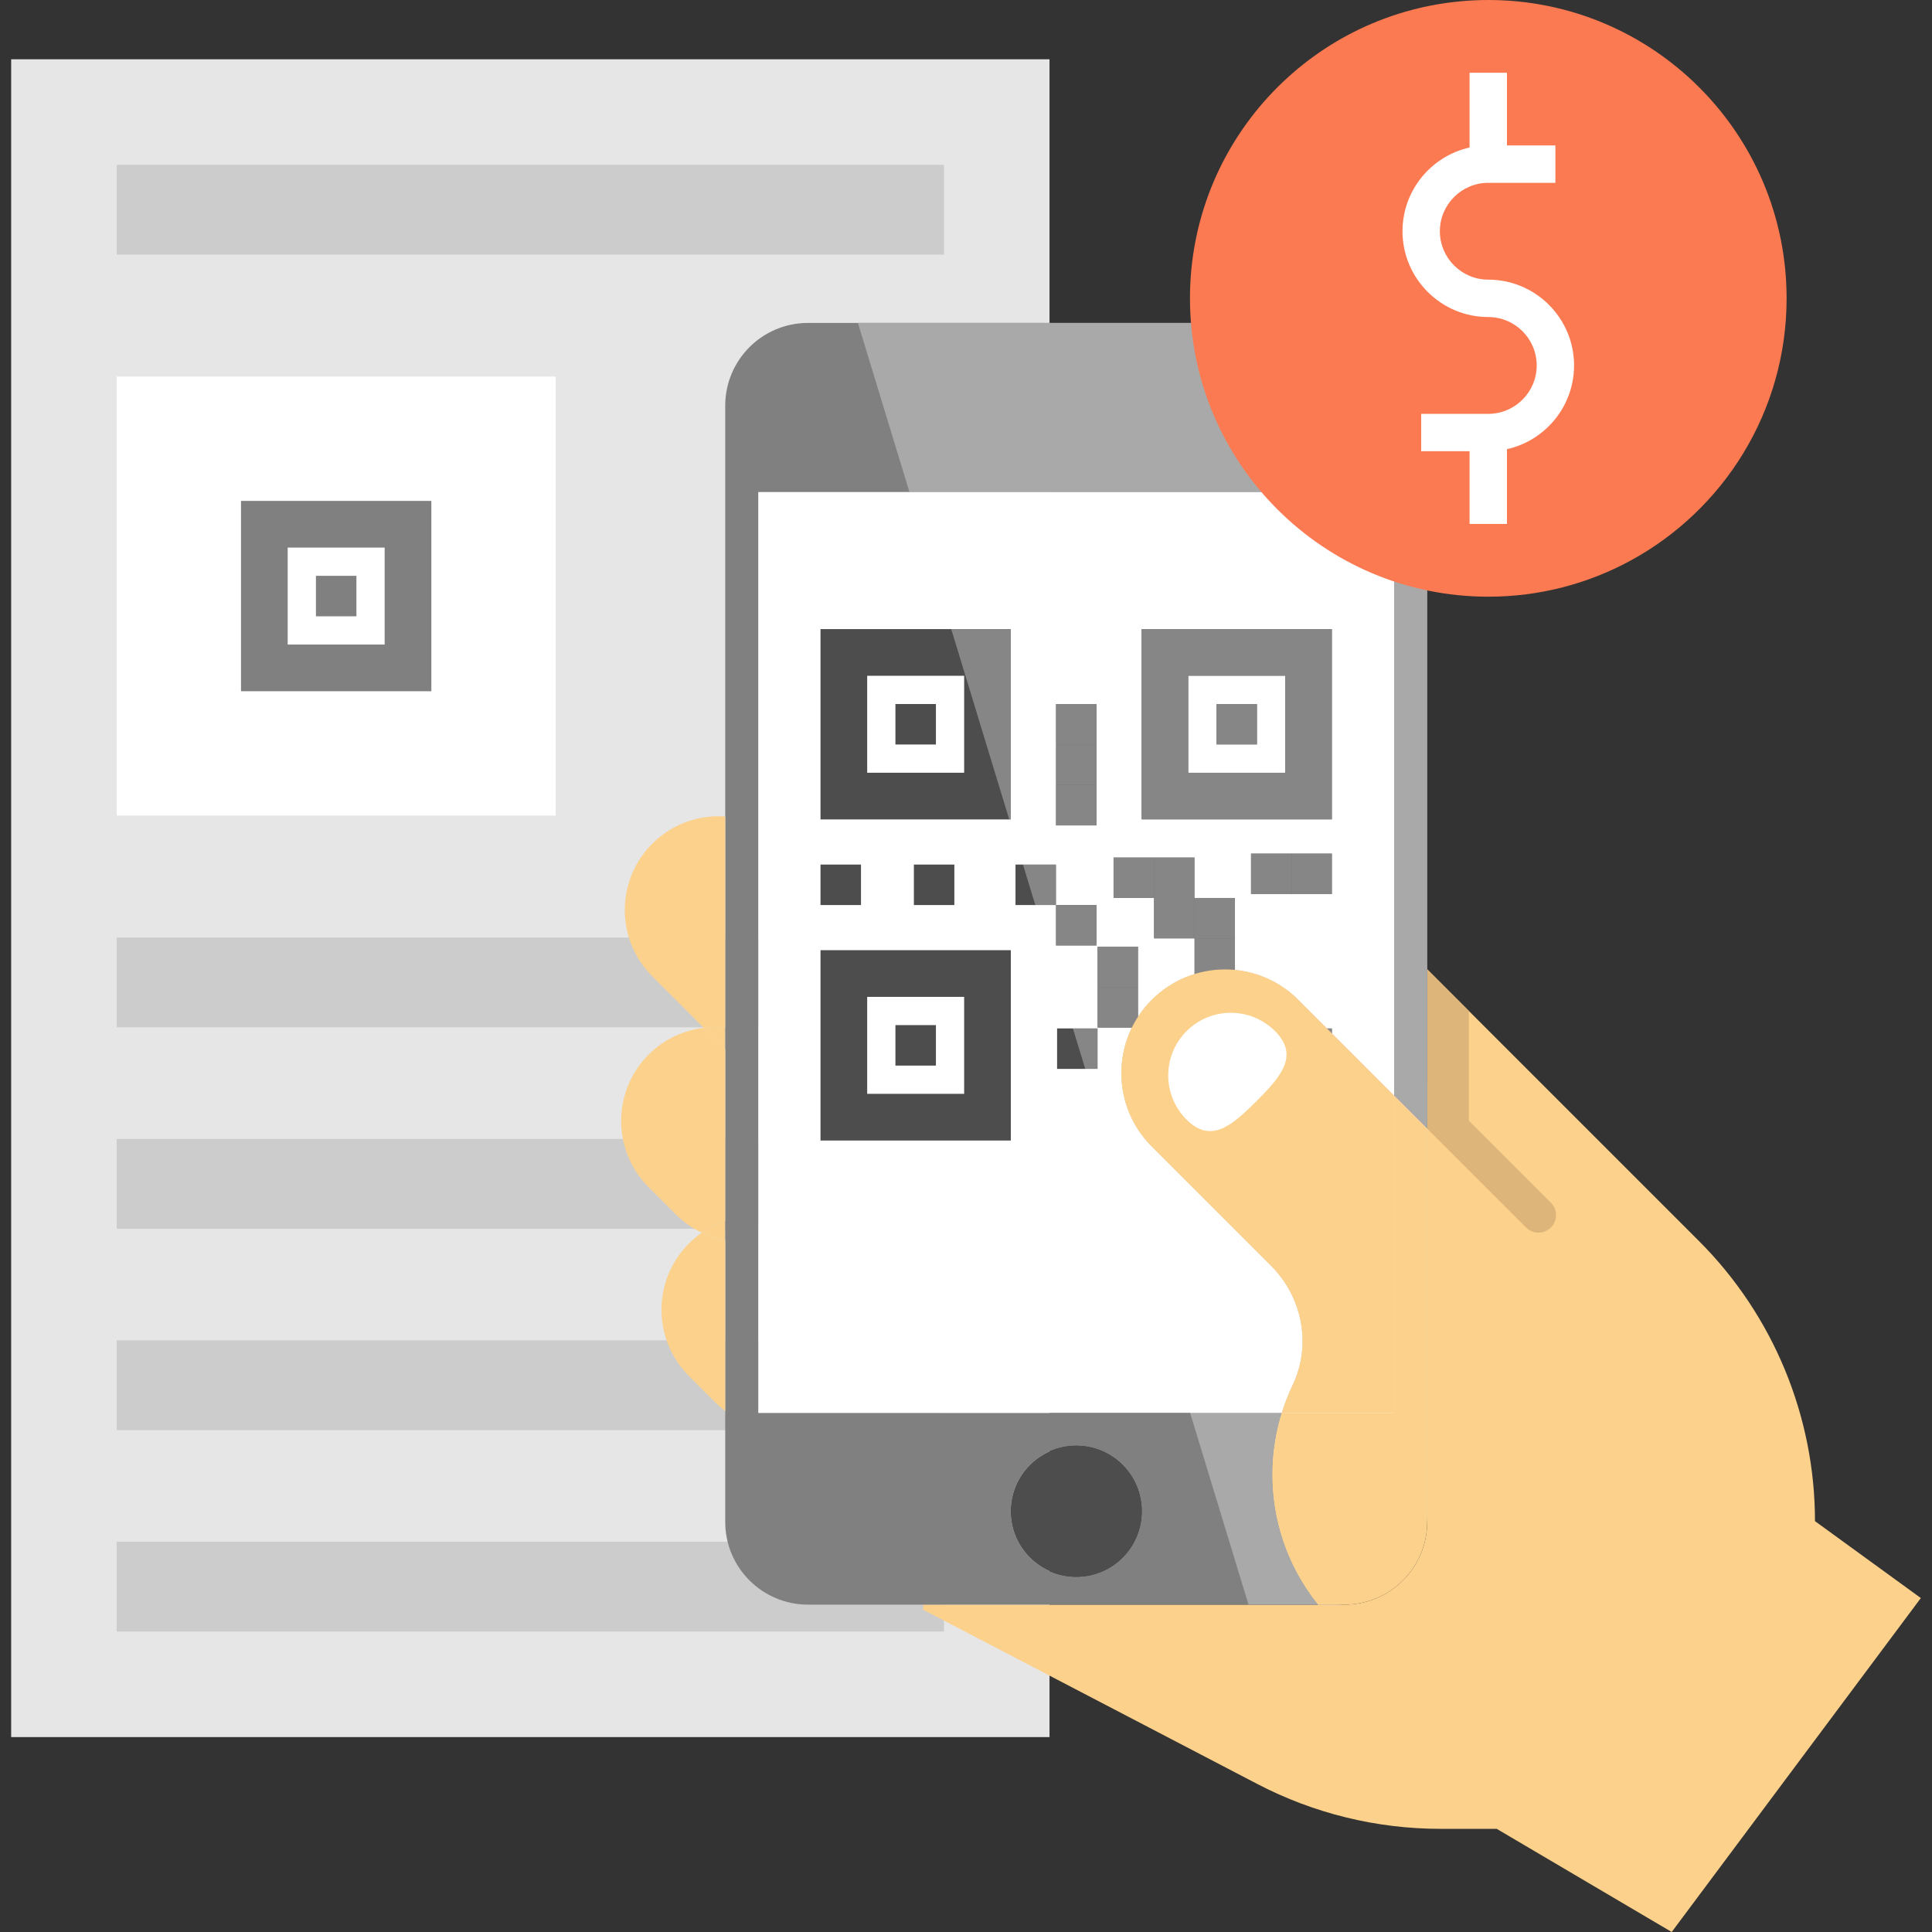 <?xml version="1.0" encoding="UTF-8"?> <svg xmlns="http://www.w3.org/2000/svg" xmlns:xlink="http://www.w3.org/1999/xlink" id="svg-3352" x="0px" y="0px" viewBox="0 0 457.699 457.699" style="enable-background:new 0 0 457.699 457.699;" xml:space="preserve"><rect x="0" y="0" width="457.699" height="457.699" fill="#333333" stroke="none"/><g><polyline style="fill:#E6E6E6;" points="248.632,411.524 2.644,411.524 2.644,14.043 248.632,14.043 248.632,411.524 &#9;"></polyline><rect x="27.644" y="39.044" style="fill:#CCCCCC;" width="195.988" height="21.274"></rect><rect x="27.644" y="365.249" style="fill:#CCCCCC;" width="195.988" height="21.274"></rect><rect x="27.644" y="317.534" style="fill:#CCCCCC;" width="195.988" height="21.274"></rect><rect x="27.644" y="269.819" style="fill:#CCCCCC;" width="195.988" height="21.274"></rect><rect x="27.644" y="222.104" style="fill:#CCCCCC;" width="195.988" height="21.274"></rect><path style="fill:#FCD18B;" d="M338.109,267.381v-37.759l64.38,64.38c8.797,8.797,15.672,19.168,20.342,30.45&#10;c4.671,11.281,7.146,23.473,7.146,35.912l25.078,18.22l-59.02,79.115L354.58,433.26h-13.323c-15.11,0-29.99-3.641-43.39-10.626&#10;l-79.149-41.272v-1.217h93.561h6.228c10.831,0,19.602-8.772,19.602-19.594L338.109,267.381"></path><path style="fill:#FCD18B;" d="M171.813,289.246v4.56c-1.897-0.34-3.761-0.936-5.53-1.77&#10;C168.01,290.82,169.873,289.893,171.813,289.246z"></path><path style="fill:#FCD18B;" d="M171.813,243.482v5.054c-0.272-0.23-0.527-0.477-0.783-0.732l-4.297-4.297&#10;c0.868-0.111,1.744-0.162,2.62-0.162C170.171,243.346,170.996,243.388,171.813,243.482z"></path><path style="fill:#808080;" d="M318.51,76.503H191.42c-10.83,0-19.61,8.77-19.61,19.6v264.45c0,10.82,8.78,19.59,19.61,19.59&#10;h120.86c-10.51-13.02-13.38-30.15-8.63-45.43H179.67v-218.13h150.59v142.95l7.85,7.85V96.103&#10;C338.109,85.273,329.339,76.503,318.51,76.503 M254.959,342.503c8.58,0,15.52,6.95,15.52,15.52c0,8.58-6.94,15.52-15.52,15.52&#10;c-8.57,0-15.52-6.94-15.52-15.52C239.44,349.453,246.39,342.503,254.959,342.503"></path><path style="fill:#FCD18B;" d="M163.211,325.983l6.415,6.415c0.698,0.689,1.429,1.327,2.187,1.906v-40.498&#10;c-1.897-0.34-3.761-0.936-5.53-1.77c-1.081,0.732-2.11,1.583-3.071,2.544C154.541,303.259,154.541,317.314,163.211,325.983z"></path><path style="fill:#FCD18B;" d="M153.657,281.249l6.415,6.415c1.855,1.855,3.956,3.318,6.211,4.373&#10;c1.727-1.217,3.59-2.144,5.53-2.791v-40.711c-0.272-0.23-0.527-0.476-0.783-0.731l-4.296-4.297&#10;c-4.781,0.562-9.41,2.671-13.077,6.338C144.987,258.515,144.987,272.579,153.657,281.249z"></path><path style="fill:#FCD18B;" d="M171.813,243.482v-50.044c-0.536-0.034-1.072-0.06-1.6-0.06c-5.683,0-11.358,2.17-15.697,6.509&#10;c-8.67,8.669-8.67,22.725,0,31.394l12.217,12.226c0.868-0.111,1.744-0.162,2.62-0.162&#10;C170.171,243.345,170.996,243.388,171.813,243.482z"></path><path style="fill:#FFFFFF;" d="M330.265,116.586v142.951l-22.674-22.674c-9.588-9.597-25.15-9.597-34.747,0&#10;c-4.798,4.798-7.197,11.077-7.197,17.373c0,6.288,2.399,12.575,7.197,17.374l28.298,28.297c7.428,7.428,9.605,18.76,5.079,28.238&#10;c-1.021,2.135-1.88,4.339-2.569,6.568H179.665V116.586H330.265"></path><path style="fill:#4D4D4D;" d="M254.961,342.506c8.576,0,15.518,6.951,15.518,15.518c0,8.576-6.943,15.519-15.518,15.519&#10;c-8.568,0-15.518-6.942-15.518-15.519C239.442,349.457,246.393,342.506,254.961,342.506z"></path><path style="fill:#DDB57A;" d="M367.409,284.92l-29.301-29.3v11.761l23.42,23.42c2.62,2.619,7.098,0.764,7.098-2.94&#10;C368.627,286.757,368.189,285.699,367.409,284.92"></path><polyline style="fill:#DDB57A;" points="338.109,229.622 347.97,239.483 347.97,270.14 338.109,267.381 338.109,229.622 &#9;"></polyline><path style="fill:#4D4D4D;" d="M239.473,194.127h-45.092v-45.092h45.092V194.127 M205.441,183.066h22.971v-22.971h-22.971&#10;L205.441,183.066"></path><rect x="212.132" y="166.786" style="fill:#4D4D4D;" width="9.59" height="9.59"></rect><path style="fill:#4D4D4D;" d="M239.473,270.195h-45.092v-45.092h45.092V270.195z M205.441,259.134h22.971v-22.971h-22.971&#10;L205.441,259.134L205.441,259.134z"></path><rect x="212.132" y="242.854" style="fill:#4D4D4D;" width="9.59" height="9.59"></rect><path style="fill:#4D4D4D;" d="M315.541,194.127h-45.092v-45.092h45.092V194.127 M281.509,183.066h22.971v-22.971h-22.971V183.066"></path><polyline style="fill:#4D4D4D;" points="297.79,166.786 297.79,176.375 288.2,176.375 288.2,166.786 297.79,166.786 &#9;"></polyline><polyline style="fill:#4D4D4D;" points="259.756,166.786 259.756,176.375 250.166,176.375 250.166,166.786 259.756,166.786 &#9;"></polyline><polyline style="fill:#4D4D4D;" points="259.756,176.375 259.756,185.966 250.166,185.966 250.166,176.375 259.756,176.375 &#9;"></polyline><polyline style="fill:#4D4D4D;" points="259.756,214.41 259.756,224 250.166,224 250.166,214.41 259.756,214.41 &#9;"></polyline><polyline style="fill:#4D4D4D;" points="269.608,224.262 269.608,233.852 260.018,233.852 260.018,224.262 269.608,224.262 &#9;"></polyline><polyline style="fill:#4D4D4D;" points="269.608,233.852 269.608,243.442 260.018,243.442 260.018,233.852 269.608,233.852 &#9;"></polyline><polyline style="fill:#4D4D4D;" points="279.392,243.636 279.392,253.226 269.802,253.226 269.802,243.636 279.392,243.636 &#9;"></polyline><polyline style="fill:#4D4D4D;" points="279.392,253.226 279.392,262.816 269.802,262.816 269.802,253.226 279.392,253.226 &#9;"></polyline><polyline style="fill:#4D4D4D;" points="315.541,260.605 315.541,270.195 305.951,270.195 305.951,260.605 315.541,260.605 &#9;"></polyline><polyline style="fill:#4D4D4D;" points="305.951,243.636 305.951,253.226 296.361,253.226 296.361,243.636 305.951,243.636 &#9;"></polyline><polyline style="fill:#4D4D4D;" points="315.541,243.636 315.541,253.226 305.951,253.226 305.951,243.636 315.541,243.636 &#9;"></polyline><polyline style="fill:#4D4D4D;" points="305.951,202.209 305.951,211.799 296.361,211.799 296.361,202.209 305.951,202.209 &#9;"></polyline><polyline style="fill:#4D4D4D;" points="315.541,202.209 315.541,211.799 305.951,211.799 305.951,202.209 315.541,202.209 &#9;"></polyline><polyline style="fill:#4D4D4D;" points="260.018,243.636 260.018,253.226 250.428,253.226 250.428,243.636 260.018,243.636 &#9;"></polyline><polyline style="fill:#4D4D4D;" points="250.166,204.82 250.166,214.41 240.576,214.41 240.576,204.82 250.166,204.82 &#9;"></polyline><polyline style="fill:#4D4D4D;" points="282.979,212.728 282.979,222.319 273.389,222.319 273.389,212.728 282.979,212.728 &#9;"></polyline><polyline style="fill:#4D4D4D;" points="292.569,212.728 292.569,222.319 282.979,222.319 282.979,212.728 292.569,212.728 &#9;"></polyline><polyline style="fill:#4D4D4D;" points="292.569,222.319 292.569,231.908 282.979,231.908 282.979,222.319 292.569,222.319 &#9;"></polyline><polyline style="fill:#4D4D4D;" points="282.979,203.139 282.979,212.728 273.389,212.728 273.389,203.139 282.979,203.139 &#9;"></polyline><polyline style="fill:#4D4D4D;" points="273.389,203.139 273.389,212.728 263.799,212.728 263.799,203.139 273.389,203.139 &#9;"></polyline><rect x="216.501" y="204.82" style="fill:#4D4D4D;" width="9.59" height="9.59"></rect><rect x="194.381" y="204.82" style="fill:#4D4D4D;" width="9.59" height="9.59"></rect><polyline style="fill:#4D4D4D;" points="259.756,185.966 259.756,195.555 250.166,195.555 250.166,185.966 259.756,185.966 &#9;"></polyline><rect x="27.644" y="89.214" style="fill:#FFFFFF;" width="103.994" height="103.994"></rect><path style="fill:#808080;" d="M102.187,163.757H57.095v-45.092h45.092V163.757z M68.155,152.697h22.971v-22.971H68.155V152.697z"></path><rect x="74.846" y="136.416" style="fill:#808080;" width="9.59" height="9.59"></rect><path style="fill:#FFFFFF;" d="M305.951,270.195v-9.59h9.59v9.59H305.951 M269.802,253.226v-9.59h9.59v9.59v9.59h-9.59V253.226&#10;M296.361,253.226v-9.59h9.59v9.59H296.361 M292.569,229.777v2.132h-9.59v-1.157c-3.709,1.14-7.2,3.177-10.135,6.112&#10;c-1.238,1.238-2.317,2.576-3.236,3.987v2.592h-1.471c-1.66,3.394-2.49,7.091-2.49,10.794c0,6.288,2.399,12.575,7.197,17.374&#10;l28.298,28.297c7.428,7.428,9.605,18.76,5.079,28.238c-1.021,2.135-1.88,4.339-2.569,6.568H281.94l0,0h21.71&#10;c-4.75,15.28-1.88,32.41,8.63,45.43h4.164c11.91,0,21.576-9.61,21.665-21.499v-91.263l-7.849-7.847l-14.719-14.72v8.413h-9.59&#10;v-9.59h8.413l-6.773-6.773C303.394,232.662,298.053,230.3,292.569,229.777 M330.259,116.583h-81.627v0.002h81.627V116.583"></path><path style="fill:#EEEEEE;" d="M248.632,116.583H215.46l33.172,0.002V116.583 M248.632,76.503h-45.393H248.632"></path><path style="fill:#FDE0B0;" d="M338.109,267.383L338.109,267.383L338.109,267.383l-0.001,91.26c0-0.055,0.001-0.111,0.001-0.167&#10;V267.38l-0.001-0.001"></path><path style="fill:#A9A9A9;" d="M303.65,334.713h-21.71l13.84,45.43h16.5C301.77,367.123,298.899,349.993,303.65,334.713&#10;M318.51,76.503h-69.878h-45.393l12.22,40.08h33.172h81.627l0.005,0.002v142.951l-0.005-0.005v0.002l7.849,7.849l0.001,0.001&#10;l-0.001-0.003v-11.76v-25.998l0.001,0.001V96.103l0,0C338.109,85.278,329.334,76.503,318.51,76.503L318.51,76.503"></path><path style="fill:#FFFFFF;" d="M288.2,176.375v-9.59h9.59v9.59H288.2 M304.48,160.095h-22.971v22.971h22.971V160.095 M250.166,224&#10;v-9.59h9.59V224H250.166 M273.389,222.319v-9.59h9.59v9.59H273.389 M273.389,203.139h9.59v9.59h-9.59h-9.59v-9.59H273.389&#10;M296.361,211.799v-9.59h9.59v9.59H296.361 M305.951,211.799v-9.59h9.59v9.59H305.951 M250.166,176.375v-9.59h9.59v9.59v9.59v9.59&#10;h-9.59v-9.59L250.166,176.375 M270.449,194.127v-45.092h45.092v45.092H270.449 M330.265,116.586h-0.005h-81.627h-33.171&#10;l9.888,32.449h14.124v45.092h-0.383l3.258,10.693h7.818v9.59h-4.896l8.906,29.226h5.841v9.59h-2.919l12.341,40.498l12.5,40.99&#10;h21.712c0.689-2.229,1.548-4.433,2.569-6.568c4.526-9.478,2.348-20.81-5.079-28.238l-28.298-28.297&#10;c-4.798-4.799-7.197-11.086-7.197-17.374c0-3.703,0.83-7.4,2.49-10.794h-8.119v-9.59v-9.59h9.59v9.59v6.997&#10;c0.919-1.411,1.998-2.748,3.236-3.987c2.935-2.935,6.426-4.972,10.135-6.112v-8.433v-9.59h9.59v9.59v7.458&#10;c5.484,0.523,10.825,2.885,15.022,7.086l6.773,6.773h1.177v1.177l14.719,14.719l0.005,0.005V116.586"></path><polyline style="fill:#E8CDA5;" points="338.109,229.622 338.109,255.62 338.109,267.381 338.109,267.381 338.109,229.623&#10;338.109,229.622 &#9;"></polyline><polyline style="fill:#868686;" points="239.473,149.035 225.349,149.035 239.09,194.127 239.473,194.127 239.473,149.035 &#9;"></polyline><path style="fill:#868686;" d="M281.509,183.066v-22.971h22.971v22.971L281.509,183.066 M315.541,149.035h-45.092v45.092h45.092&#10;V149.035"></path><polyline style="fill:#868686;" points="297.79,166.786 288.2,166.786 288.2,176.375 297.79,176.375 297.79,166.786 &#9;"></polyline><polyline style="fill:#868686;" points="259.756,166.786 250.166,166.786 250.166,176.375 259.756,176.375 259.756,166.786 &#9;"></polyline><polyline style="fill:#868686;" points="259.756,176.375 259.756,176.375 250.166,176.375 250.166,185.966 259.756,185.966&#10;259.756,176.375 &#9;"></polyline><polyline style="fill:#868686;" points="259.756,214.41 250.166,214.41 250.166,224 259.756,224 259.756,214.41 &#9;"></polyline><polyline style="fill:#868686;" points="269.608,224.262 260.018,224.262 260.018,233.852 269.608,233.852 269.608,224.262 &#9;"></polyline><polyline style="fill:#868686;" points="269.608,233.852 269.608,233.852 260.018,233.852 260.018,243.442 268.137,243.442&#10;269.608,243.442 269.608,240.849 269.608,233.852 &#9;"></polyline><polyline style="fill:#868686;" points="279.392,243.636 269.802,243.636 269.802,253.226 279.392,253.226 279.392,243.636 &#9;"></polyline><polyline style="fill:#868686;" points="279.392,253.226 279.392,253.226 269.802,253.226 269.802,262.816 279.392,262.816&#10;279.392,253.226 &#9;"></polyline><polyline style="fill:#868686;" points="315.541,260.605 305.951,260.605 305.951,270.195 315.541,270.195 315.541,260.605 &#9;"></polyline><polyline style="fill:#868686;" points="305.951,243.636 296.361,243.636 296.361,253.226 305.951,253.226 305.951,243.636 &#9;"></polyline><polyline style="fill:#868686;" points="315.541,243.636 314.364,243.636 305.951,243.636 305.951,253.226 315.541,253.226&#10;315.541,244.813 315.541,243.636 &#9;"></polyline><polyline style="fill:#868686;" points="305.951,202.209 296.361,202.209 296.361,211.799 305.951,211.799 305.951,202.209 &#9;"></polyline><polyline style="fill:#868686;" points="315.541,202.209 305.951,202.209 305.951,211.799 315.541,211.799 315.541,202.209 &#9;"></polyline><polyline style="fill:#868686;" points="260.018,243.636 254.176,243.636 257.099,253.226 260.018,253.226 260.018,243.636 &#9;"></polyline><polyline style="fill:#868686;" points="250.166,204.82 242.348,204.82 245.27,214.41 250.166,214.41 250.166,204.82 &#9;"></polyline><polyline style="fill:#868686;" points="282.979,212.728 273.389,212.728 273.389,222.319 282.979,222.319 282.979,212.728 &#9;"></polyline><polyline style="fill:#868686;" points="292.569,212.728 282.979,212.728 282.979,222.319 292.569,222.319 292.569,212.728 &#9;"></polyline><polyline style="fill:#868686;" points="292.569,222.319 292.569,222.319 282.979,222.319 282.979,230.751 282.979,231.908&#10;292.569,231.908 292.569,229.777 292.569,222.319 &#9;"></polyline><polyline style="fill:#868686;" points="282.979,203.139 273.389,203.139 273.389,212.728 282.979,212.728 282.979,203.139 &#9;"></polyline><polyline style="fill:#868686;" points="273.389,203.139 263.799,203.139 263.799,212.728 273.389,212.728 273.389,203.139 &#9;"></polyline><polyline style="fill:#868686;" points="259.756,185.966 259.756,185.966 250.166,185.966 250.166,195.555 259.756,195.555&#10;259.756,185.966 &#9;"></polyline><path style="fill:#FCD18B;" d="M338.109,267.381v93.17c0,10.822-8.772,19.594-19.602,19.594h-6.228&#10;c-10.507-13.026-13.383-30.152-8.627-45.433h26.613v-75.176L338.109,267.381z"></path><path style="fill:#FCD18B;" d="M330.264,259.536v75.176h-26.613c0.689-2.229,1.548-4.433,2.569-6.568&#10;c4.526-9.478,2.348-20.81-5.079-28.238l-28.297-28.297c-4.798-4.799-7.198-11.086-7.198-17.373c0-6.296,2.399-12.575,7.198-17.373&#10;c9.597-9.597,25.158-9.597,34.746,0L330.264,259.536z"></path><path style="fill:#FFFFFF;" d="M302.06,244.278c-5.788-5.788-15.172-5.788-20.96,0s-5.788,15.172,0,20.96&#10;s10.786,1.401,16.573-4.386C303.462,255.064,307.848,250.066,302.06,244.278z"></path><path style="fill:#FC7A51;" d="M423.253,70.679c0,26.854-14.971,50.195-37.02,62.159c-10.004,5.431-21.464,8.52-33.645,8.52&#10;c-39.035,0-70.679-31.644-70.679-70.679c0-36.762,28.065-66.963,63.928-70.353C348.055,0.109,350.314,0,352.587,0&#10;C391.609,0,423.253,31.644,423.253,70.679z"></path><path style="fill:#FFFFFF;" d="M352.581,106.898h-15.897v-8.854h15.897c6.324,0,11.469-5.145,11.469-11.469&#10;c0-6.325-5.145-11.47-11.469-11.47c-11.206,0-20.324-9.117-20.324-20.323s9.118-20.324,20.324-20.324h15.896v8.854h-15.896&#10;c-6.325,0-11.47,5.146-11.47,11.47s5.145,11.469,11.47,11.469c11.206,0,20.323,9.118,20.323,20.324&#10;S363.787,106.898,352.581,106.898z"></path><rect x="348.15" y="17.237" style="fill:#FFFFFF;" width="8.854" height="21.65"></rect><rect x="348.15" y="102.471" style="fill:#FFFFFF;" width="8.854" height="21.651"></rect></g><g></g><g></g><g></g><g></g><g></g><g></g><g></g><g></g><g></g><g></g><g></g><g></g><g></g><g></g><g></g></svg> 